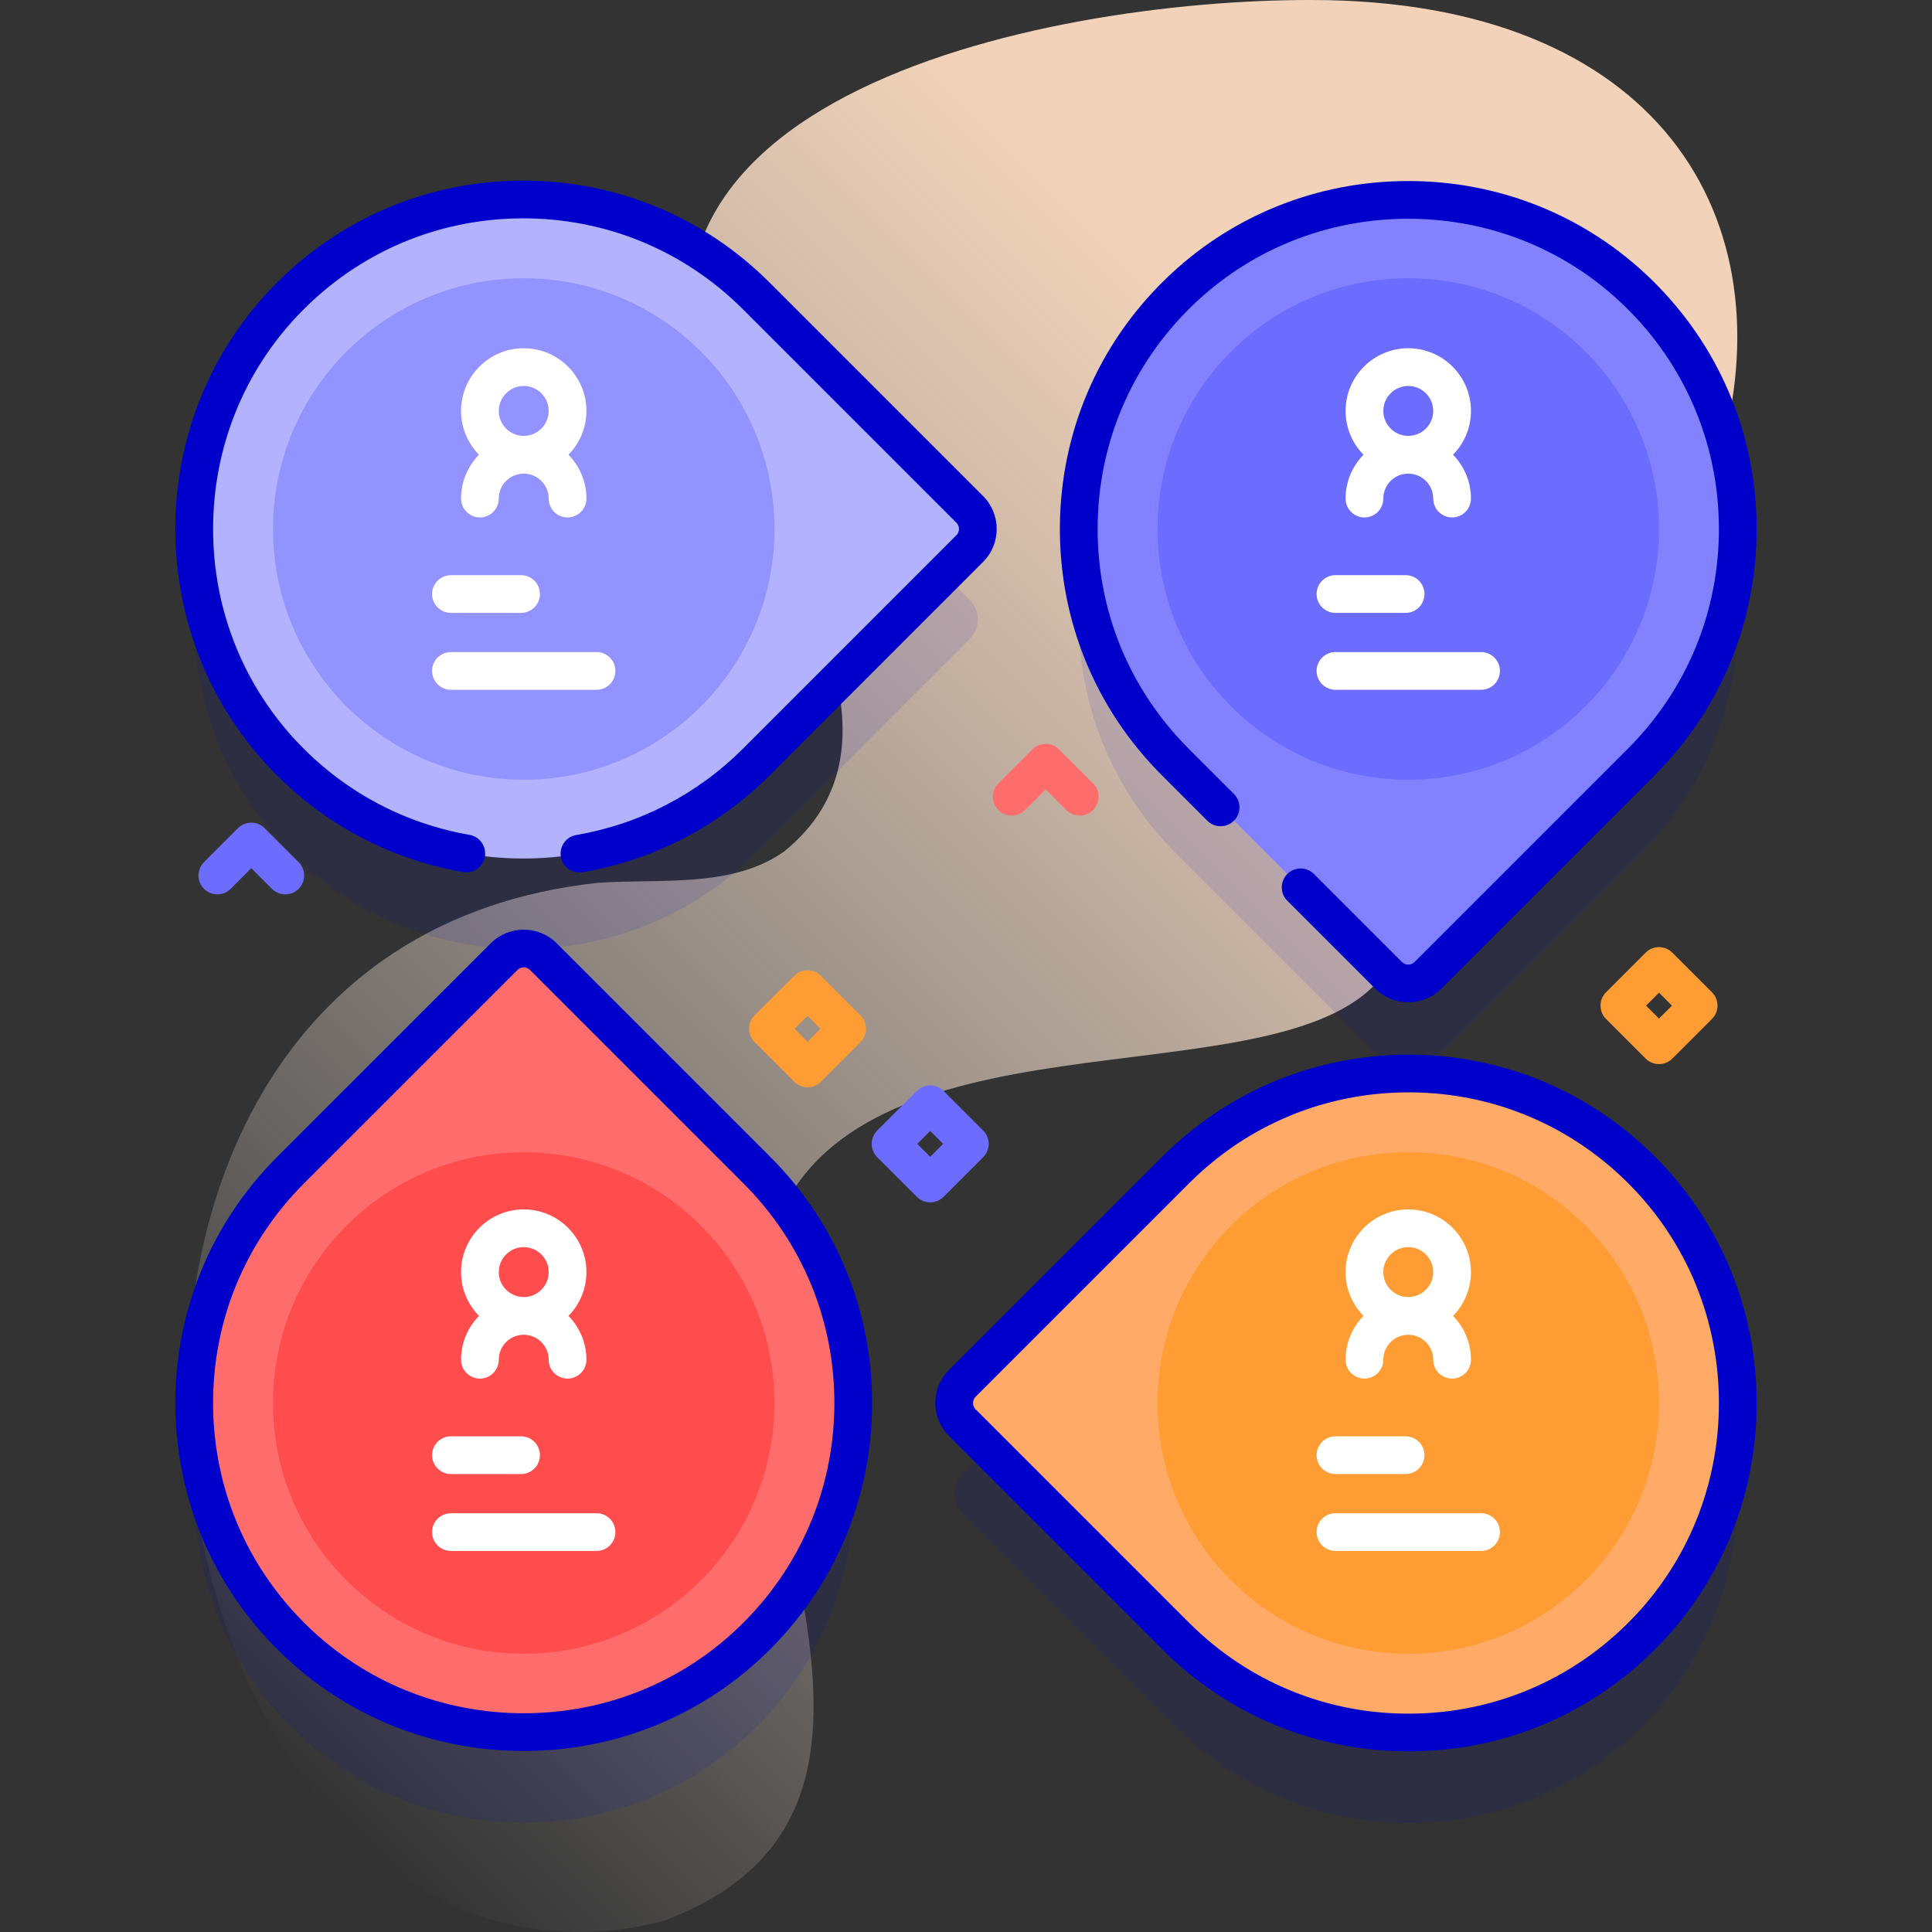 <?xml version="1.0" encoding="UTF-8"?>
<svg xmlns="http://www.w3.org/2000/svg" xmlns:xlink="http://www.w3.org/1999/xlink" id="Capa_1" height="512" viewBox="0 0 512 512" width="512">
  <rect x="0" y="0" width="512" height="512" fill="#333333" stroke="none"/>
  <linearGradient id="SVGID_1_" gradientUnits="userSpaceOnUse" x1="37.782" x2="437.687" y1="430.817" y2="30.912">
    <stop offset="0" stop-color="#faf1ec" stop-opacity="0"></stop>
    <stop offset=".294" stop-color="#f8e8dc" stop-opacity=".373"></stop>
    <stop offset=".787" stop-color="#f2d3b9"></stop>
  </linearGradient>
  <g>
    <g>
      <g>
        <g>
          <path d="m347.521.001c-70.375-.158-207.253 26.479-152.224 124.328 17.123 28.856 46.076 74.075 12.547 101.297-13.832 9.777-32.439 7.181-49.341 8.323-170.947 18.367-121.641 309.735 17.044 275.213 82.498-30.542 8.542-125.645 29.468-183.243 21.687-59.695 128.64-34.263 158.974-64.598 42.028-42.028-5.053-107.813 22.936-124.786 15.43-5.945 30.779 13.752 47.07 10.917 11.604-2.019 18.229-14.366 21.532-25.672 18.695-63.979-16.209-121.779-108.006-121.779z" fill="url(#SVGID_1_)"></path>
        </g>
      </g>
      <g opacity=".1">
        <g>
          <path d="m200.435 225.936c-34.395 34.395-90.344 34.1-124.369-.886-32.795-33.72-32.795-88.005 0-121.725 34.025-34.985 89.974-35.28 124.369-.885l56.545 56.545c2.873 2.873 2.873 7.532 0 10.405z" fill="#0000cb"></path>
        </g>
        <g>
          <path d="m311.457 225.936c-34.395-34.395-34.1-90.344.886-124.369 33.72-32.795 88.005-32.795 121.725 0 34.985 34.025 35.28 89.974.885 124.369l-56.545 56.545c-2.873 2.873-7.532 2.873-10.405 0z" fill="#0000cb"></path>
        </g>
        <g>
          <path d="m311.565 334.064c34.395-34.395 90.344-34.1 124.369.885 32.795 33.72 32.795 88.005 0 121.725-34.025 34.985-89.974 35.28-124.369.885l-56.545-56.545c-2.873-2.873-2.873-7.532 0-10.405z" fill="#0000cb"></path>
        </g>
        <g>
          <path d="m200.543 334.064c34.395 34.395 34.1 90.344-.886 124.369-33.72 32.795-88.005 32.795-121.725 0-34.985-34.025-35.28-89.974-.885-124.369l56.545-56.545c2.873-2.873 7.532-2.873 10.405 0z" fill="#0000cb"></path>
        </g>
      </g>
      <g>
        <g>
          <g>
            <g>
              <g>
                <g>
                  <path d="m200.435 201.936c-34.395 34.395-90.344 34.1-124.369-.886-32.795-33.72-32.795-88.005 0-121.725 34.025-34.985 89.974-35.28 124.369-.885l56.545 56.545c2.873 2.873 2.873 7.532 0 10.405z" fill="#b2b2ff"></path>
                </g>
                <circle cx="138.795" cy="140.188" fill="#9393ff" r="66.448"></circle>
              </g>
              <g>
                <g>
                  <path d="m311.457 201.936c-34.395-34.395-34.1-90.344.886-124.369 33.72-32.795 88.005-32.795 121.725 0 34.985 34.025 35.28 89.974.885 124.369l-56.545 56.545c-2.873 2.873-7.532 2.873-10.405 0z" fill="#8282ff"></path>
                </g>
                <circle cx="373.205" cy="140.188" fill="#6c6cff" r="66.448"></circle>
              </g>
              <g>
                <g>
                  <path d="m311.565 310.064c34.395-34.395 90.344-34.1 124.369.885 32.795 33.72 32.795 88.005 0 121.725-34.025 34.985-89.974 35.28-124.369.885l-56.545-56.545c-2.873-2.873-2.873-7.532 0-10.405z" fill="#fa6"></path>
                </g>
                <circle cx="373.205" cy="371.812" fill="#ff9c33" r="66.448"></circle>
              </g>
              <g>
                <g>
                  <path d="m200.543 310.064c34.395 34.395 34.1 90.344-.886 124.369-33.72 32.795-88.005 32.795-121.725 0-34.985-34.025-35.28-89.974-.885-124.369l56.545-56.545c2.873-2.873 7.532-2.873 10.405 0z" fill="#ff6c6c"></path>
                </g>
                <circle cx="138.795" cy="371.812" fill="#ff4d4d" r="66.448"></circle>
              </g>
            </g>
            <g>
              <path d="m389.818 108.9c0-9.161-7.453-16.613-16.613-16.613s-16.613 7.453-16.613 16.613c0 4.518 1.818 8.615 4.754 11.613-2.936 2.998-4.754 7.095-4.754 11.613 0 2.761 2.239 5 5 5s5-2.239 5-5c0-3.646 2.967-6.613 6.613-6.613s6.613 2.966 6.613 6.613c0 2.761 2.239 5 5 5s5-2.239 5-5c0-4.518-1.818-8.615-4.754-11.613 2.936-2.998 4.754-7.095 4.754-11.613zm-16.613-6.613c3.646 0 6.613 2.967 6.613 6.613s-2.967 6.613-6.613 6.613-6.613-2.967-6.613-6.613 2.967-6.613 6.613-6.613z" fill="#fff"></path>
              <g>
                <g>
                  <path d="m353.914 162.422h18.583c2.761 0 5-2.239 5-5s-2.239-5-5-5h-18.583c-2.761 0-5 2.239-5 5s2.238 5 5 5z" fill="#fff"></path>
                </g>
                <g>
                  <path d="m353.914 182.804h38.583c2.761 0 5-2.239 5-5s-2.239-5-5-5h-38.583c-2.761 0-5 2.239-5 5s2.238 5 5 5z" fill="#fff"></path>
                </g>
              </g>
            </g>
            <g>
              <path d="m155.408 108.9c0-9.161-7.453-16.613-16.613-16.613s-16.613 7.453-16.613 16.613c0 4.518 1.818 8.615 4.754 11.613-2.936 2.998-4.754 7.095-4.754 11.613 0 2.761 2.239 5 5 5s5-2.239 5-5c0-3.646 2.967-6.613 6.613-6.613s6.613 2.966 6.613 6.613c0 2.761 2.239 5 5 5s5-2.239 5-5c0-4.518-1.818-8.615-4.754-11.613 2.936-2.998 4.754-7.095 4.754-11.613zm-16.613-6.613c3.646 0 6.613 2.967 6.613 6.613s-2.967 6.613-6.613 6.613-6.613-2.967-6.613-6.613 2.967-6.613 6.613-6.613z" fill="#fff"></path>
              <g>
                <g>
                  <path d="m119.504 162.422h18.583c2.761 0 5-2.239 5-5s-2.239-5-5-5h-18.583c-2.761 0-5 2.239-5 5s2.239 5 5 5z" fill="#fff"></path>
                </g>
                <g>
                  <path d="m119.504 182.804h38.583c2.761 0 5-2.239 5-5s-2.239-5-5-5h-38.583c-2.761 0-5 2.239-5 5s2.239 5 5 5z" fill="#fff"></path>
                </g>
              </g>
            </g>
            <g>
              <path d="m389.818 337.116c0-9.161-7.453-16.613-16.613-16.613s-16.613 7.453-16.613 16.613c0 4.518 1.818 8.615 4.754 11.613-2.936 2.998-4.754 7.095-4.754 11.613 0 2.761 2.239 5 5 5s5-2.239 5-5c0-3.646 2.967-6.613 6.613-6.613s6.613 2.966 6.613 6.613c0 2.761 2.239 5 5 5s5-2.239 5-5c0-4.518-1.818-8.615-4.754-11.613 2.936-2.998 4.754-7.096 4.754-11.613zm-16.613-6.614c3.646 0 6.613 2.967 6.613 6.613s-2.967 6.613-6.613 6.613-6.613-2.967-6.613-6.613 2.967-6.613 6.613-6.613z" fill="#fff"></path>
              <g>
                <g>
                  <path d="m353.914 390.638h18.583c2.761 0 5-2.239 5-5s-2.239-5-5-5h-18.583c-2.761 0-5 2.239-5 5s2.238 5 5 5z" fill="#fff"></path>
                </g>
                <g>
                  <path d="m353.914 411.019h38.583c2.761 0 5-2.239 5-5s-2.239-5-5-5h-38.583c-2.761 0-5 2.239-5 5s2.238 5 5 5z" fill="#fff"></path>
                </g>
              </g>
            </g>
            <g>
              <path d="m155.408 337.116c0-9.161-7.453-16.613-16.613-16.613s-16.613 7.453-16.613 16.613c0 4.518 1.818 8.615 4.754 11.613-2.936 2.998-4.754 7.095-4.754 11.613 0 2.761 2.239 5 5 5s5-2.239 5-5c0-3.646 2.967-6.613 6.613-6.613s6.613 2.966 6.613 6.613c0 2.761 2.239 5 5 5s5-2.239 5-5c0-4.518-1.818-8.615-4.754-11.613 2.936-2.998 4.754-7.096 4.754-11.613zm-16.613-6.614c3.646 0 6.613 2.967 6.613 6.613s-2.967 6.613-6.613 6.613-6.613-2.967-6.613-6.613 2.967-6.613 6.613-6.613z" fill="#fff"></path>
              <g>
                <g>
                  <path d="m119.504 390.638h18.583c2.761 0 5-2.239 5-5s-2.239-5-5-5h-18.583c-2.761 0-5 2.239-5 5s2.239 5 5 5z" fill="#fff"></path>
                </g>
                <g>
                  <path d="m119.504 411.019h38.583c2.761 0 5-2.239 5-5s-2.239-5-5-5h-38.583c-2.761 0-5 2.239-5 5s2.239 5 5 5z" fill="#fff"></path>
                </g>
              </g>
            </g>
          </g>
          <path d="m214.015 288.136c-1.28 0-2.559-.488-3.536-1.464l-10.5-10.5c-1.953-1.953-1.953-5.119 0-7.071l10.5-10.5c1.953-1.952 5.118-1.952 7.071 0l10.5 10.5c1.953 1.953 1.953 5.119 0 7.071l-10.5 10.5c-.976.976-2.255 1.464-3.535 1.464zm-3.429-15.5 3.429 3.429 3.429-3.429-3.429-3.429z" fill="#ff9c33"></path>
          <path d="m439.653 282c-1.28 0-2.559-.488-3.536-1.464l-10.5-10.5c-1.953-1.953-1.953-5.119 0-7.071l10.5-10.5c1.953-1.952 5.118-1.952 7.071 0l10.5 10.5c1.953 1.953 1.953 5.119 0 7.071l-10.5 10.5c-.976.976-2.255 1.464-3.535 1.464zm-3.428-15.5 3.429 3.429 3.429-3.429-3.429-3.429z" fill="#ff9c33"></path>
          <path d="m246.515 318.636c-1.28 0-2.559-.488-3.536-1.464l-10.5-10.5c-1.953-1.953-1.953-5.119 0-7.071l10.5-10.5c1.953-1.952 5.118-1.952 7.071 0l10.5 10.5c1.953 1.953 1.953 5.119 0 7.071l-10.5 10.5c-.976.976-2.255 1.464-3.535 1.464zm-3.429-15.5 3.429 3.429 3.429-3.429-3.429-3.429z" fill="#6c6cff"></path>
          <path d="m286.135 216.137c-1.28 0-2.559-.488-3.536-1.464l-5.464-5.464-5.464 5.464c-1.953 1.952-5.118 1.952-7.071 0-1.953-1.953-1.953-5.119 0-7.071l9-9c1.953-1.952 5.118-1.952 7.071 0l9 9c1.953 1.953 1.953 5.119 0 7.071-.977.975-2.256 1.464-3.536 1.464z" fill="#ff6c6c"></path>
        </g>
        <path d="m75.6 237.013c-1.28 0-2.559-.488-3.536-1.464l-5.464-5.464-5.464 5.464c-1.953 1.952-5.118 1.952-7.071 0-1.953-1.953-1.953-5.119 0-7.071l9-9c1.953-1.952 5.118-1.952 7.071 0l9 9c1.953 1.953 1.953 5.119 0 7.071-.977.976-2.257 1.464-3.536 1.464z" fill="#6c6cff"></path>
      </g>
    </g>
    <g fill="#0000cb">
      <path d="m260.516 131.45-56.545-56.545c-17.61-17.61-41.061-27.21-65.931-27.039-24.9.173-48.183 10.108-65.559 27.974-16.774 17.247-26.011 40.1-26.012 64.348 0 24.249 9.238 47.102 26.012 64.349 13.631 14.015 30.998 23.201 50.224 26.564 2.718.475 5.311-1.344 5.787-4.063.476-2.72-1.344-5.311-4.063-5.787-17.14-2.999-32.625-11.189-44.778-23.686-14.948-15.37-23.181-35.747-23.181-57.376 0-21.63 8.232-42.007 23.181-57.377 15.495-15.932 36.256-24.792 58.459-24.946 22.205-.144 43.087 8.408 58.79 24.11l56.545 56.545c.601.601.691 1.302.691 1.667s-.09 1.066-.691 1.667l-56.545 56.545c-12.084 12.084-27.364 20-44.188 22.894-2.722.468-4.548 3.054-4.081 5.775.419 2.435 2.532 4.153 4.922 4.153.281 0 .566-.024.853-.073 18.873-3.246 36.012-12.125 49.565-25.678l56.545-56.545c4.819-4.818 4.819-12.658 0-17.476z"></path>
      <path d="m437.553 73.983c-17.247-16.774-40.1-26.012-64.348-26.012s-47.102 9.238-64.348 26.012c-17.866 17.376-27.801 40.659-27.974 65.56-.173 24.905 9.429 48.319 27.039 65.929l12.018 12.018c1.953 1.952 5.118 1.952 7.071 0 1.953-1.953 1.953-5.119 0-7.071l-12.018-12.019c-15.702-15.702-24.265-36.581-24.11-58.789.155-22.204 9.014-42.965 24.946-58.46 15.37-14.948 35.747-23.181 57.376-23.181s42.006 8.232 57.376 23.181c15.932 15.495 24.792 36.256 24.946 58.459.155 22.208-8.408 43.087-24.11 58.789l-56.544 56.545c-.92.918-2.416.919-3.335 0l-23.32-23.32c-1.953-1.951-5.118-1.952-7.071 0-1.953 1.953-1.953 5.119 0 7.071l23.32 23.32c2.409 2.409 5.573 3.613 8.738 3.613s6.33-1.205 8.739-3.613l56.545-56.545c17.61-17.61 27.212-41.024 27.039-65.93-.174-24.899-10.109-48.182-27.975-65.557z"></path>
      <path d="m373.959 279.489c-24.869-.155-48.32 9.43-65.93 27.039l-56.545 56.545c-2.334 2.334-3.62 5.438-3.62 8.738 0 3.301 1.286 6.404 3.62 8.738l56.545 56.545c17.455 17.454 40.609 27.042 65.268 27.042.22 0 .442-.001.663-.002 24.9-.173 48.183-10.108 65.559-27.974 16.773-17.247 26.011-40.1 26.011-64.349s-9.238-47.101-26.011-64.348c-17.376-17.866-40.659-27.8-65.56-27.974zm58.39 149.699c-15.495 15.932-36.256 24.792-58.459 24.946-22.184.173-43.087-8.408-58.79-24.11l-56.545-56.545c-.601-.601-.69-1.302-.69-1.667s.09-1.066.691-1.667l56.545-56.545c15.563-15.563 36.21-24.113 58.198-24.113.196 0 .394.001.591.002 22.203.154 42.965 9.014 58.459 24.946 14.948 15.37 23.18 35.747 23.18 57.376 0 21.63-8.232 42.007-23.18 57.377z"></path>
      <path d="m130.057 249.983-56.545 56.545c-17.61 17.61-27.212 41.024-27.039 65.93.173 24.901 10.108 48.184 27.974 65.559 17.247 16.774 40.1 26.012 64.348 26.012s47.102-9.238 64.348-26.012c17.866-17.376 27.801-40.659 27.974-65.56.173-24.905-9.429-48.319-27.039-65.929l-56.545-56.545c-4.818-4.817-12.658-4.817-17.476 0zm91.061 122.405c-.155 22.204-9.014 42.965-24.946 58.46-15.37 14.948-35.747 23.181-57.376 23.181s-42.006-8.232-57.376-23.181c-15.932-15.495-24.792-36.256-24.946-58.459-.155-22.208 8.408-43.087 24.11-58.789l56.544-56.545c.46-.459 1.064-.689 1.668-.689s1.208.23 1.667.689l56.545 56.545c15.702 15.702 24.264 36.58 24.11 58.788z"></path>
    </g>
  </g>
</svg>
